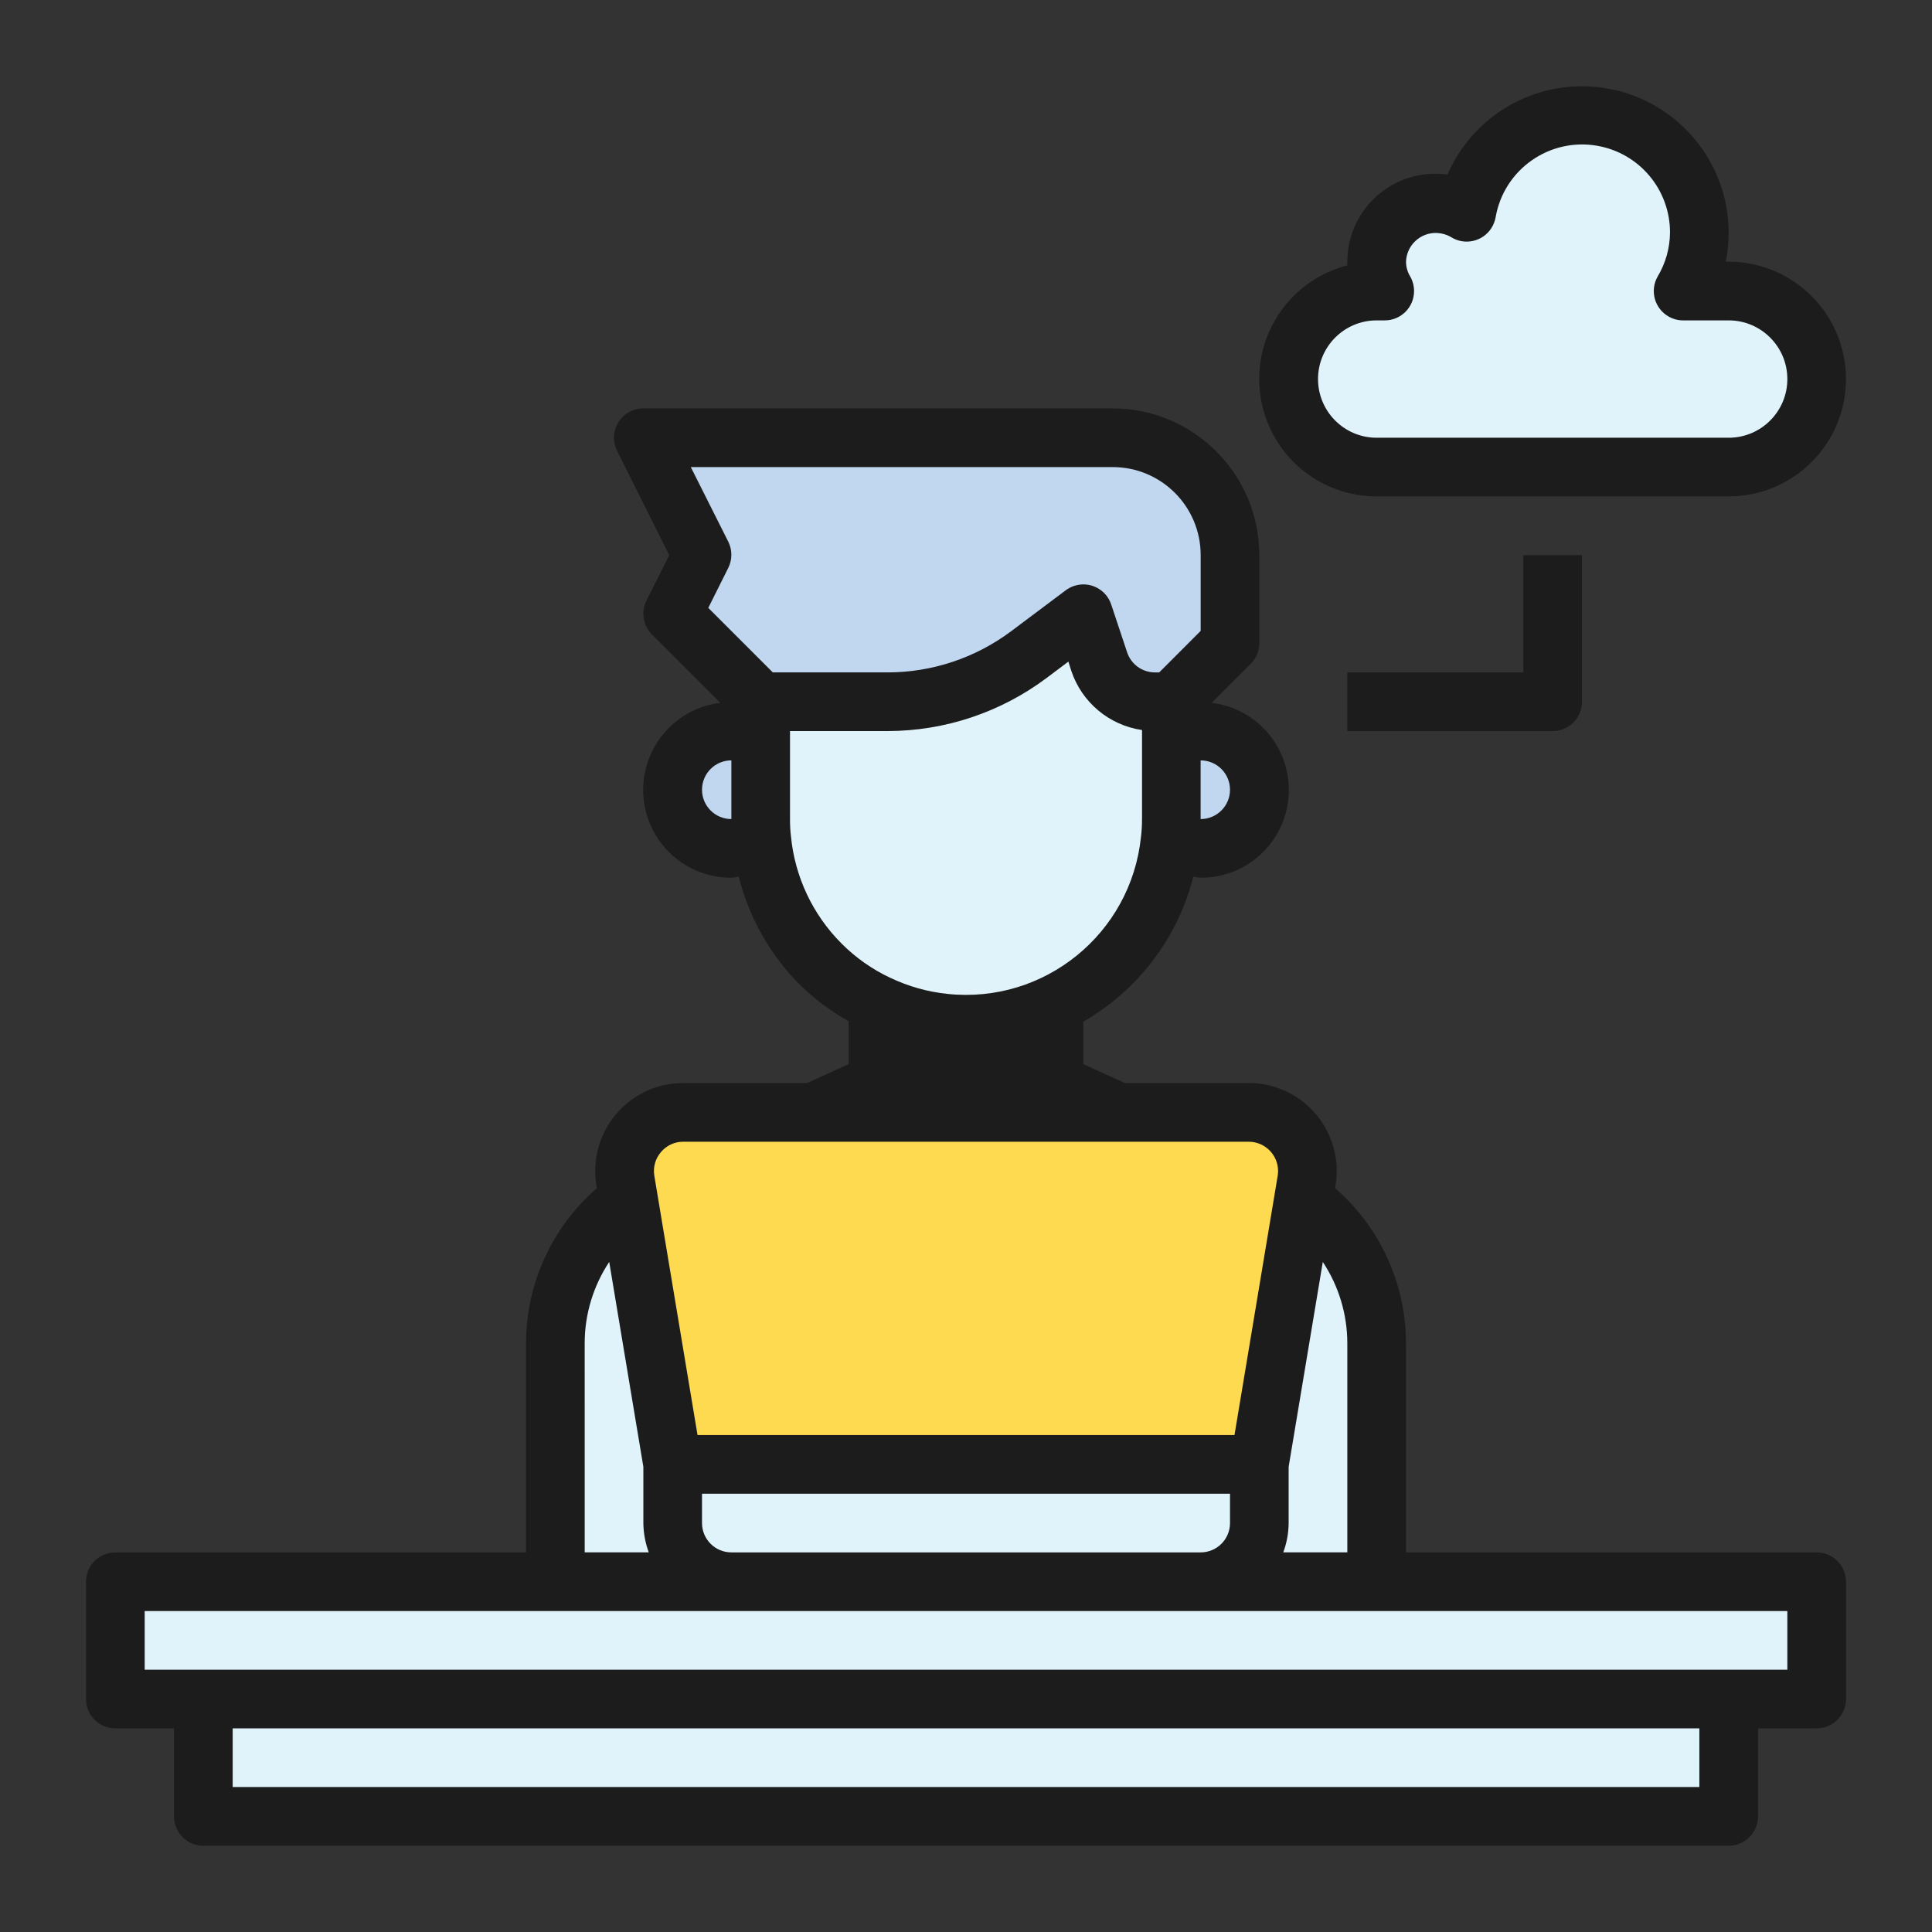<?xml version="1.0" encoding="utf-8"?>
<!-- Generator: Adobe Illustrator 16.0.0, SVG Export Plug-In . SVG Version: 6.00 Build 0)  -->
<!DOCTYPE svg PUBLIC "-//W3C//DTD SVG 1.1//EN" "http://www.w3.org/Graphics/SVG/1.1/DTD/svg11.dtd">
<svg version="1.1" id="Layer_1" xmlns="http://www.w3.org/2000/svg" xmlns:xlink="http://www.w3.org/1999/xlink" x="0px" y="0px"
	 width="100px" height="100px" viewBox="14 14 100 100" enable-background="new 14 14 100 100" xml:space="preserve">
<rect x="14" y="14" width="100" height="100" fill="#333333" stroke="none"/>
<g>
	<path fill="#4899D3" d="M81.46,76.116c-0.488-0.346-1.006-0.646-1.549-0.896l-8.017-3.644l-3.34-1.519
		c0.004,0.519-0.089,1.033-0.272,1.519c-0.829,2.365-3.418,3.61-5.781,2.781c-1.302-0.456-2.326-1.479-2.781-2.781
		c-0.185-0.484-0.277-0.999-0.273-1.519l-3.34,1.519l-8.017,3.644c-0.542,0.25-1.061,0.55-1.549,0.896
		c-2.386,1.713-3.799,4.473-3.796,7.409v12.344h42.509V83.525C85.259,80.588,83.846,77.829,81.46,76.116z"/>
	<path fill="#FDC478" d="M68.555,65.504v4.555c0.004,0.519-0.089,1.033-0.272,1.519c-0.829,2.365-3.418,3.61-5.781,2.781
		c-1.302-0.456-2.326-1.479-2.781-2.781c-0.185-0.484-0.277-0.999-0.273-1.519v-4.555H68.555z"/>
	<path fill="#A97D51" d="M108.028,95.869v6.072h-4.554H24.525h-4.554v-6.072h22.774h9.11h24.291h9.109H108.028z"/>
	<path fill="#E0F3FB" d="M103.476,29.066c2.515,0,4.555,2.04,4.555,4.554c0,2.516-2.04,4.554-4.555,4.554l0,0H85.254
		c-2.514,0-4.554-2.039-4.554-4.554c0-2.515,2.04-4.554,4.554-4.554h0.426c-0.851-1.429-0.384-3.279,1.046-4.131
		c0.473-0.282,1.016-0.429,1.565-0.425c0.575,0.005,1.137,0.167,1.625,0.472c0.561-3.302,3.691-5.524,6.992-4.964
		c3.302,0.561,5.523,3.69,4.963,6.992c-0.123,0.724-0.377,1.421-0.75,2.056H103.476z"/>
	<path fill="#A97D51" d="M24.525,101.941h78.949v6.073H24.525V101.941z"/>
	<path fill="#ADACB2" d="M79.184,89.796v3.036c-0.006,1.676-1.363,3.03-3.038,3.037H51.854c-1.675-0.007-3.032-1.361-3.037-3.037
		v-3.036H79.184z"/>
	<path fill="#FCB557" d="M76.146,51.841c1.678,0,3.038,1.358,3.038,3.036c0,1.676-1.36,3.036-3.038,3.036
		c-0.556,0-1.102-0.153-1.578-0.439c0.043-0.358,0.063-0.719,0.062-1.078V52.25C75.089,51.982,75.613,51.841,76.146,51.841z"/>
	<path fill="#FCB557" d="M68.555,65.504v3.521c-2.881,1.377-6.228,1.377-9.108,0v-3.521H68.555z"/>
	<path fill="#C6C5CA" d="M81.627,75.113l-0.167,1.002l-2.277,13.681H48.817l-2.277-13.68l-0.167-1.001
		c-0.276-1.654,0.84-3.22,2.494-3.497c0.165-0.026,0.331-0.04,0.497-0.041h29.271c1.678,0.001,3.035,1.364,3.033,3.041
		C81.669,74.784,81.654,74.951,81.627,75.113z"/>
	<path fill="#FCB557" d="M53.373,56.395c-0.003,0.359,0.017,0.719,0.06,1.078c-0.477,0.287-1.022,0.439-1.578,0.44
		c-1.678,0.003-3.038-1.354-3.042-3.031c-0.004-1.678,1.354-3.039,3.031-3.042c0.538-0.001,1.064,0.14,1.529,0.41L53.373,56.395
		L53.373,56.395z"/>
	<path fill="#58575D" d="M77.665,42.731v4.554l-3.036,3.037h-0.851c-1.309-0.003-2.47-0.84-2.885-2.08l-0.819-2.476l-2.84,2.127
		c-2.102,1.577-4.659,2.43-7.288,2.429h-6.574l-4.556-4.556l1.519-3.036l-3.037-6.073h24.293
		C74.946,36.657,77.665,39.377,77.665,42.731z"/>
	<path fill="#FDC478" d="M74.629,52.25v4.145c0.002,0.359-0.019,0.719-0.062,1.078c-0.36,3.702-2.646,6.939-6.013,8.518
		c-4.06,1.919-8.887,1.087-12.069-2.081c-1.733-1.726-2.813-4.002-3.053-6.438c-0.043-0.358-0.063-0.718-0.06-1.078v-6.073h6.574
		c2.628,0.001,5.186-0.852,7.288-2.429l2.84-2.127l0.819,2.476c0.416,1.24,1.576,2.077,2.885,2.08h0.851V52.25z"/>
	<path fill="#1C1C1C" d="M108.028,94.351H86.774V83.525c-0.005-3.08-1.343-6.007-3.67-8.025l0.022-0.139
		c0.414-2.481-1.263-4.827-3.743-5.242c-0.248-0.041-0.499-0.061-0.751-0.061h-6.409l-2.151-0.979v-2.2
		c2.835-1.628,4.887-4.333,5.693-7.5c0.129,0.01,0.253,0.052,0.38,0.052c2.509,0.011,4.554-2.013,4.565-4.522
		c0.011-2.305-1.706-4.252-3.994-4.53l2.021-2.021c0.284-0.285,0.445-0.671,0.445-1.074v-4.554c-0.006-4.19-3.401-7.586-7.592-7.592
		H47.299c-0.838,0-1.518,0.679-1.519,1.518c0,0.235,0.055,0.469,0.161,0.679l2.698,5.395l-1.18,2.357
		c-0.292,0.584-0.177,1.291,0.286,1.752l3.539,3.539c-2.491,0.304-4.263,2.568-3.96,5.059c0.279,2.288,2.226,4.004,4.531,3.994
		c0.128,0,0.253-0.042,0.383-0.054c0.534,2.121,1.631,4.058,3.175,5.606c0.753,0.732,1.598,1.364,2.515,1.876v2.22l-2.149,0.979
		h-6.411c-2.517-0.002-4.557,2.037-4.559,4.552c0,0.253,0.021,0.505,0.062,0.753l0.023,0.138c-2.325,2.018-3.663,4.945-3.667,8.024
		v10.827H19.971c-0.839,0-1.519,0.679-1.519,1.518v6.073c0,0.839,0.68,1.518,1.519,1.518h3.036v4.556
		c0,0.839,0.68,1.519,1.519,1.519h78.95c0.838,0,1.519-0.68,1.519-1.519v-4.556h3.036c0.838,0,1.519-0.679,1.519-1.518V95.87
		C109.548,95.029,108.868,94.351,108.028,94.351L108.028,94.351z"/>
	<path fill="#E0F3FB" d="M83.737,83.525v10.825h-3.315c0.18-0.486,0.274-0.999,0.278-1.519v-2.91l1.768-10.602
		C83.295,80.566,83.735,82.029,83.737,83.525z"/>
	<path fill="#E0F3FB" d="M50.336,92.832v-1.518h27.329v1.518c0,0.839-0.679,1.519-1.52,1.519H51.854
		C51.016,94.351,50.336,93.671,50.336,92.832z"/>
	<path fill="#C1D7F0" d="M77.665,54.876c0,0.838-0.68,1.519-1.521,1.519v-3.037C76.985,53.358,77.665,54.038,77.665,54.876z"/>
	<path fill="#C1D7F0" d="M51.703,42.052l-1.948-3.876h21.837c2.515,0,4.554,2.04,4.554,4.555v3.925L74,48.804h-0.222
		c-0.653,0-1.232-0.419-1.438-1.039l-0.825-2.479c-0.265-0.795-1.124-1.225-1.92-0.959c-0.155,0.052-0.301,0.127-0.432,0.226
		l-2.836,2.126c-1.841,1.375-4.078,2.122-6.377,2.125h-5.949l-3.34-3.34l1.029-2.059C51.906,42.98,51.91,42.479,51.703,42.052
		L51.703,42.052z"/>
	<path fill="#C1D7F0" d="M50.336,54.876c0-0.838,0.68-1.519,1.519-1.519v3.037C51.016,56.395,50.336,55.715,50.336,54.876z"/>
	<path fill="#E0F3FB" d="M54.938,57.275c-0.035-0.293-0.049-0.586-0.047-0.881V51.84h5.061c2.956-0.006,5.83-0.964,8.199-2.733
		l1.148-0.862l0.152,0.481c0.544,1.628,1.959,2.813,3.66,3.061v4.608c0.001,0.312-0.017,0.623-0.055,0.931
		c-0.521,5.004-4.999,8.64-10.003,8.12c-1.03-0.106-2.033-0.388-2.967-0.832c-0.94-0.44-1.796-1.041-2.528-1.777
		C56.065,61.343,55.139,59.377,54.938,57.275z"/>
	<path fill="#1C1C1C" d="M60.963,68.143c1.99,0.53,4.083,0.53,6.074,0v1.916h-6.074V68.143z"/>
	<path fill="#FEDA50" d="M48.21,73.633c0.286-0.344,0.71-0.54,1.156-0.537h29.267c0.841,0,1.52,0.68,1.52,1.52
		c-0.002,0.082-0.008,0.165-0.021,0.248l-2.235,13.414H50.104l-2.235-13.414C47.793,74.422,47.918,73.972,48.21,73.633z"/>
	<path fill="#E0F3FB" d="M44.263,83.525c0.001-1.496,0.443-2.959,1.27-4.208l1.767,10.604v2.91c0.005,0.519,0.101,1.032,0.28,1.519
		h-3.316L44.263,83.525L44.263,83.525z"/>
	<rect x="26.044" y="103.46" fill="#E0F3FB" width="75.914" height="3.036"/>
	<rect x="21.489" y="97.388" fill="#E0F3FB" width="85.023" height="3.036"/>
	<path fill="#1C1C1C" d="M85.254,39.693h18.221c3.354,0,6.072-2.719,6.072-6.073s-2.719-6.073-6.072-6.073h-0.151
		c0.103-0.5,0.152-1.009,0.151-1.519c-0.016-4.192-3.427-7.578-7.62-7.562c-3.015,0.012-5.735,1.804-6.935,4.569
		c-2.493-0.346-4.792,1.393-5.14,3.885c-0.028,0.208-0.044,0.417-0.044,0.626c0,0.064,0,0.128,0,0.191
		c-3.246,0.835-5.204,4.146-4.368,7.394C80.06,37.82,82.482,39.696,85.254,39.693z M85.254,30.583h0.423
		c0.838,0,1.517-0.682,1.514-1.521c0-0.266-0.069-0.526-0.202-0.757c-0.139-0.228-0.212-0.491-0.214-0.759
		c0.029-0.853,0.746-1.519,1.596-1.488c0.259,0.01,0.508,0.082,0.729,0.211c0.707,0.45,1.646,0.242,2.096-0.466
		c0.108-0.169,0.181-0.357,0.217-0.555c0.428-2.475,2.781-4.133,5.256-3.703c2.181,0.377,3.771,2.271,3.77,4.483
		c-0.004,0.803-0.224,1.589-0.635,2.277c-0.42,0.727-0.171,1.655,0.555,2.074c0.231,0.134,0.491,0.204,0.756,0.204h2.361
		c1.676,0,3.037,1.36,3.037,3.037c0,1.677-1.361,3.037-3.037,3.037H85.254c-1.675,0-3.033-1.359-3.033-3.037
		C82.221,31.944,83.579,30.583,85.254,30.583z"/>
	<path fill="#1C1C1C" d="M95.884,50.322v-7.591h-3.037v6.073h-9.109v3.037h10.629C95.205,51.841,95.884,51.16,95.884,50.322z"/>
</g>
</svg>
